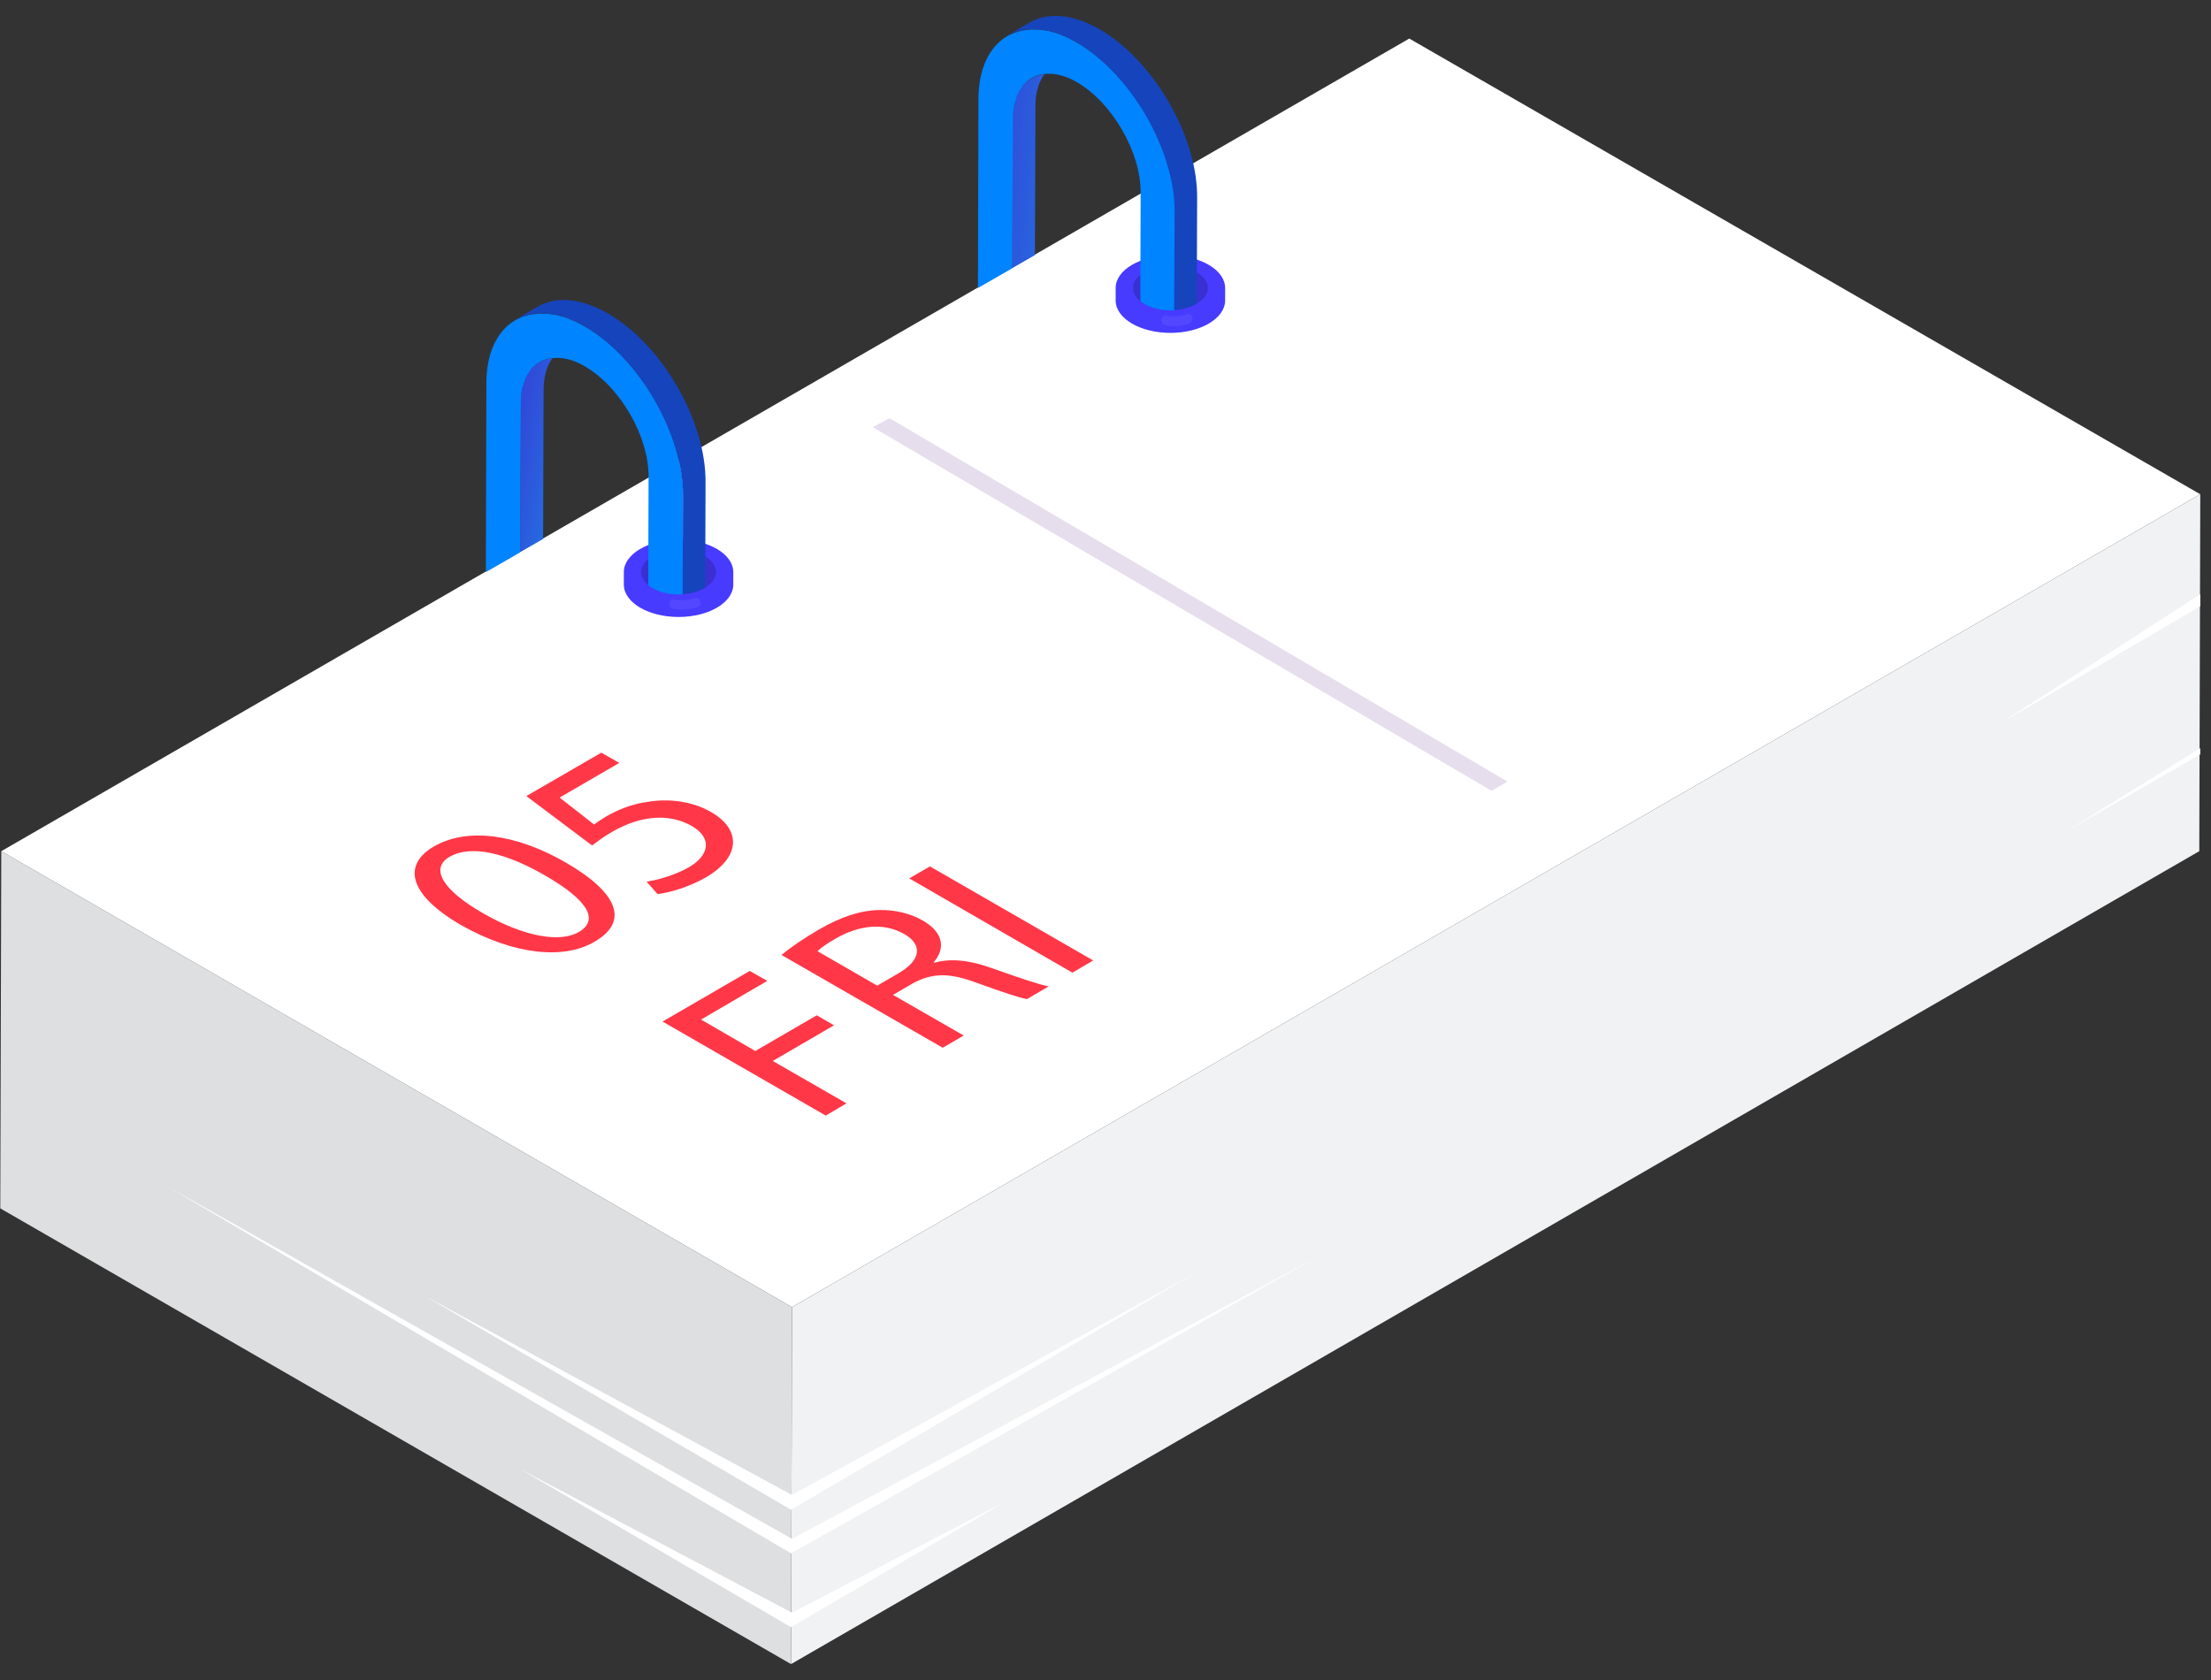 <?xml version="1.0" encoding="UTF-8"?> <svg xmlns="http://www.w3.org/2000/svg" width="100" height="76" viewBox="0 0 100 76" fill="none"><rect x="0" y="0" width="100" height="76" fill="#333333" stroke="none"/> <path d="M99.514 22.359L35.821 59.133L0.057 38.507L63.739 1.744L99.514 22.359Z" fill="white"></path> <path d="M99.515 22.359L99.47 38.506L35.776 75.281L35.822 59.133L99.515 22.359Z" fill="#F1F2F4"></path> <path d="M35.822 59.133L35.776 75.28L0.013 54.665L0.058 38.506L35.822 59.133Z" fill="#DEDFE1"></path> <path d="M35.822 72.956L23.524 66.457L35.776 73.611L45.52 67.901L35.822 72.956Z" fill="white"></path> <path d="M35.822 69.616L7.552 53.661L35.776 70.27L59.513 56.899L35.822 69.616Z" fill="white"></path> <path d="M35.822 67.63L19.251 58.648L35.776 68.296L54.042 57.599L35.822 67.63Z" fill="white"></path> <path d="M99.515 27.426V26.884L90.45 32.74L99.515 27.426Z" fill="white"></path> <path d="M99.515 34.128V33.846L93.457 37.604L99.515 34.128Z" fill="white"></path> <path d="M67.459 35.776L39.473 19.324L40.23 18.918L68.183 35.358L67.459 35.776Z" fill="#E6DEED"></path> <path d="M33.165 25.88C33.165 25.067 32.058 24.413 30.69 24.413C29.322 24.413 28.215 25.067 28.215 25.88C28.215 25.981 28.215 26.354 28.215 26.444C28.215 27.256 29.322 27.911 30.69 27.911C32.058 27.911 33.165 27.256 33.165 26.444C33.165 26.343 33.165 25.97 33.165 25.88Z" fill="#473BFF"></path> <path d="M32.386 25.88C32.386 26.433 31.628 26.884 30.69 26.884C29.752 26.884 28.995 26.433 28.995 25.88C28.995 25.327 29.752 24.876 30.69 24.876C31.628 24.864 32.386 25.316 32.386 25.88Z" fill="#3A30D1"></path> <path d="M25.389 14.314C25.445 14.336 25.502 14.348 25.558 14.359C25.502 14.336 25.445 14.325 25.389 14.314Z" fill="url(#paint0_linear)"></path> <path d="M24.157 14.19C24.213 14.178 24.27 14.167 24.326 14.167C24.27 14.167 24.213 14.178 24.157 14.19Z" fill="url(#paint1_linear)"></path> <path d="M24.959 14.212C25.016 14.223 25.072 14.224 25.128 14.235C25.072 14.224 25.016 14.223 24.959 14.212Z" fill="url(#paint2_linear)"></path> <path d="M24.552 14.178C24.609 14.178 24.665 14.178 24.721 14.178C24.665 14.167 24.609 14.178 24.552 14.178Z" fill="url(#paint3_linear)"></path> <path d="M23.467 14.382C23.512 14.359 23.569 14.336 23.614 14.314C23.557 14.336 23.512 14.359 23.467 14.382Z" fill="url(#paint4_linear)"></path> <path d="M23.795 14.257C23.851 14.246 23.896 14.223 23.953 14.212C23.908 14.223 23.851 14.246 23.795 14.257Z" fill="url(#paint5_linear)"></path> <path d="M23.773 17.056C23.806 16.988 23.84 16.943 23.874 16.887C23.852 16.954 23.806 17 23.773 17.056Z" fill="url(#paint6_linear)"></path> <path d="M25.841 14.472C25.897 14.494 25.942 14.506 25.999 14.539C25.954 14.517 25.897 14.494 25.841 14.472Z" fill="url(#paint7_linear)"></path> <path d="M24.044 16.649C24.089 16.604 24.145 16.571 24.19 16.526C24.145 16.571 24.089 16.604 24.044 16.649Z" fill="url(#paint8_linear)"></path> <path d="M23.603 17.587C23.614 17.519 23.637 17.474 23.66 17.417C23.648 17.474 23.614 17.519 23.603 17.587Z" fill="url(#paint9_linear)"></path> <path d="M24.044 16.65C23.976 16.717 23.931 16.808 23.886 16.898C23.852 16.954 23.806 16.999 23.784 17.067C23.739 17.169 23.705 17.293 23.671 17.417C23.66 17.473 23.626 17.53 23.614 17.586C23.58 17.778 23.558 17.992 23.558 18.218L23.524 24.977L24.564 24.379L24.586 17.62C24.586 17.011 24.745 16.537 24.993 16.198C24.688 16.232 24.428 16.345 24.202 16.537C24.145 16.571 24.089 16.605 24.044 16.65Z" fill="url(#paint10_linear)"></path> <path d="M26.463 14.777C26.304 14.686 26.157 14.607 26.011 14.54C25.954 14.517 25.909 14.494 25.852 14.472C25.762 14.427 25.66 14.393 25.57 14.359C25.513 14.336 25.457 14.325 25.4 14.314C25.31 14.291 25.231 14.257 25.14 14.246C25.084 14.235 25.027 14.224 24.971 14.224C24.892 14.212 24.812 14.19 24.733 14.19C24.677 14.19 24.62 14.19 24.564 14.19C24.485 14.19 24.417 14.178 24.338 14.19C24.281 14.19 24.225 14.201 24.168 14.212C24.1 14.223 24.032 14.224 23.965 14.235C23.908 14.246 23.852 14.269 23.806 14.28C23.75 14.303 23.682 14.314 23.626 14.336C23.569 14.359 23.524 14.382 23.479 14.404C23.422 14.427 23.366 14.449 23.309 14.483C22.507 14.946 21.998 15.939 21.998 17.338L21.975 25.88L23.524 24.988L23.558 18.229C23.558 18.004 23.58 17.789 23.614 17.597C23.626 17.53 23.648 17.485 23.671 17.428C23.705 17.304 23.739 17.18 23.784 17.078C23.818 17.011 23.852 16.965 23.886 16.909C23.942 16.83 23.987 16.729 24.044 16.661C24.089 16.616 24.145 16.582 24.191 16.537C24.405 16.345 24.677 16.232 24.982 16.198C25.412 16.153 25.92 16.255 26.451 16.571C28.045 17.496 29.345 19.73 29.334 21.569L29.322 25.293V26.478C29.628 26.726 30.125 26.895 30.69 26.895C30.758 26.895 30.814 26.884 30.882 26.884L30.893 24.887L30.905 22.461C30.916 19.64 28.916 16.187 26.463 14.777Z" fill="#0084FF"></path> <path d="M27.491 14.178C26.259 13.468 25.129 13.4 24.315 13.874L23.287 14.472C23.287 14.472 23.287 14.472 23.298 14.472C23.354 14.438 23.411 14.415 23.467 14.393C23.512 14.37 23.569 14.348 23.614 14.325C23.671 14.303 23.739 14.291 23.795 14.269C23.852 14.258 23.897 14.235 23.953 14.224C24.021 14.212 24.089 14.201 24.157 14.201C24.213 14.19 24.27 14.178 24.326 14.178C24.394 14.178 24.473 14.178 24.552 14.178C24.609 14.178 24.666 14.178 24.722 14.178C24.801 14.19 24.88 14.201 24.959 14.212C25.016 14.224 25.072 14.224 25.129 14.235C25.208 14.258 25.298 14.28 25.389 14.303C25.445 14.325 25.502 14.336 25.558 14.348C25.649 14.382 25.751 14.427 25.841 14.46C25.898 14.483 25.943 14.494 25.999 14.528C26.146 14.596 26.304 14.675 26.451 14.765C28.904 16.187 30.905 19.629 30.893 22.45L30.882 24.876L30.871 26.873C31.278 26.85 31.64 26.737 31.899 26.568V25.18L31.911 21.852C31.945 19.042 29.944 15.589 27.491 14.178Z" fill="#1544BC"></path> <path d="M31.447 27.053C31.131 27.155 30.826 27.177 30.498 27.121C30.227 27.076 30.193 27.505 30.475 27.55C30.837 27.606 31.199 27.584 31.538 27.471C31.798 27.403 31.707 26.974 31.447 27.053Z" fill="#5347FF"></path> <path d="M55.41 13.028C55.41 12.215 54.302 11.561 52.935 11.561C51.567 11.561 50.459 12.215 50.459 13.028C50.459 13.129 50.459 13.502 50.459 13.592C50.459 14.404 51.567 15.059 52.935 15.059C54.302 15.059 55.41 14.404 55.41 13.592C55.41 13.502 55.41 13.129 55.41 13.028Z" fill="#473BFF"></path> <path d="M54.63 13.028C54.63 13.581 53.873 14.032 52.935 14.032C51.996 14.032 51.239 13.581 51.239 13.028C51.239 12.475 51.996 12.023 52.935 12.023C53.873 12.023 54.63 12.475 54.63 13.028Z" fill="#3A30D1"></path> <path d="M47.633 1.462C47.69 1.484 47.746 1.495 47.802 1.507C47.746 1.495 47.69 1.484 47.633 1.462Z" fill="url(#paint11_linear)"></path> <path d="M46.401 1.349C46.458 1.337 46.514 1.326 46.57 1.326C46.514 1.326 46.458 1.337 46.401 1.349Z" fill="url(#paint12_linear)"></path> <path d="M47.204 1.371C47.26 1.383 47.317 1.383 47.373 1.394C47.317 1.383 47.26 1.383 47.204 1.371Z" fill="url(#paint13_linear)"></path> <path d="M45.712 1.54C45.757 1.518 45.813 1.484 45.858 1.473C45.802 1.484 45.757 1.518 45.712 1.54Z" fill="url(#paint14_linear)"></path> <path d="M46.04 1.416C46.096 1.405 46.141 1.383 46.197 1.371C46.152 1.383 46.096 1.405 46.04 1.416Z" fill="url(#paint15_linear)"></path> <path d="M46.017 4.215C46.051 4.147 46.085 4.102 46.119 4.046C46.096 4.102 46.051 4.147 46.017 4.215Z" fill="url(#paint16_linear)"></path> <path d="M48.086 1.631C48.142 1.653 48.187 1.665 48.243 1.698C48.198 1.665 48.142 1.653 48.086 1.631Z" fill="url(#paint17_linear)"></path> <path d="M46.288 3.809C46.334 3.763 46.39 3.73 46.435 3.685C46.39 3.718 46.334 3.752 46.288 3.809Z" fill="url(#paint18_linear)"></path> <path d="M45.848 4.734C45.859 4.666 45.882 4.621 45.904 4.565C45.893 4.621 45.859 4.678 45.848 4.734Z" fill="url(#paint19_linear)"></path> <path d="M46.288 3.809C46.221 3.876 46.175 3.967 46.13 4.057C46.096 4.113 46.051 4.158 46.028 4.226C45.983 4.328 45.949 4.452 45.915 4.576C45.904 4.632 45.87 4.689 45.859 4.745C45.825 4.937 45.802 5.151 45.802 5.377L45.769 12.136L46.808 11.538L46.831 4.779C46.831 4.17 46.989 3.696 47.238 3.357C46.933 3.391 46.673 3.504 46.447 3.696C46.39 3.718 46.334 3.752 46.288 3.809Z" fill="url(#paint20_linear)"></path> <path d="M48.707 1.924C48.549 1.834 48.402 1.755 48.255 1.687C48.199 1.665 48.153 1.642 48.097 1.62C48.007 1.574 47.905 1.541 47.814 1.507C47.758 1.484 47.701 1.473 47.645 1.462C47.554 1.439 47.475 1.405 47.396 1.394C47.34 1.383 47.283 1.371 47.227 1.371C47.147 1.36 47.068 1.338 46.989 1.338C46.933 1.338 46.876 1.338 46.82 1.338C46.74 1.338 46.673 1.326 46.594 1.338C46.537 1.338 46.481 1.349 46.424 1.36C46.356 1.371 46.288 1.371 46.221 1.383C46.164 1.394 46.108 1.417 46.062 1.428C46.006 1.45 45.938 1.462 45.882 1.484C45.825 1.507 45.78 1.529 45.735 1.552C45.678 1.575 45.621 1.597 45.565 1.631C44.763 2.094 44.254 3.087 44.254 4.486L44.231 13.027L45.78 12.136L45.814 5.377C45.814 5.151 45.836 4.937 45.87 4.745C45.882 4.678 45.904 4.632 45.927 4.576C45.961 4.452 45.995 4.328 46.04 4.226C46.074 4.158 46.108 4.113 46.142 4.057C46.198 3.978 46.243 3.876 46.3 3.809C46.345 3.764 46.401 3.73 46.447 3.685C46.661 3.493 46.933 3.38 47.238 3.346C47.667 3.301 48.176 3.402 48.707 3.718C50.301 4.644 51.601 6.878 51.59 8.717L51.578 12.441V13.626C51.883 13.874 52.381 14.043 52.946 14.043C53.014 14.043 53.07 14.032 53.138 14.032L53.149 12.034L53.161 9.609C53.161 6.799 51.16 3.346 48.707 1.924Z" fill="#0084FF"></path> <path d="M49.736 1.326C48.504 0.615 47.373 0.548 46.56 1.022L45.531 1.62C45.531 1.62 45.531 1.62 45.542 1.62C45.599 1.586 45.655 1.563 45.712 1.541C45.757 1.518 45.814 1.484 45.859 1.473C45.915 1.45 45.983 1.439 46.04 1.417C46.096 1.405 46.142 1.383 46.198 1.371C46.266 1.36 46.334 1.349 46.401 1.349C46.458 1.338 46.514 1.326 46.571 1.326C46.639 1.326 46.718 1.326 46.797 1.326C46.854 1.326 46.91 1.326 46.967 1.326C47.046 1.338 47.125 1.349 47.204 1.36C47.261 1.371 47.317 1.371 47.373 1.383C47.453 1.405 47.543 1.428 47.622 1.45C47.679 1.473 47.735 1.484 47.792 1.496C47.882 1.529 47.984 1.575 48.074 1.608C48.131 1.631 48.176 1.642 48.233 1.676C48.38 1.744 48.538 1.823 48.685 1.913C51.138 3.335 53.138 6.776 53.127 9.597L53.115 12.023L53.104 14.021C53.511 13.998 53.873 13.885 54.133 13.716V12.328L54.144 8.999C54.189 6.19 52.189 2.748 49.736 1.326Z" fill="#1544BC"></path> <path d="M53.692 14.212C53.376 14.314 53.07 14.336 52.742 14.28C52.471 14.235 52.437 14.664 52.72 14.72C53.082 14.777 53.443 14.754 53.782 14.641C54.042 14.551 53.952 14.133 53.692 14.212Z" fill="#5347FF"></path> <path d="M34.703 44.374L33.911 43.923L29.967 46.213L37.348 50.467L38.286 49.914L34.951 47.996L37.721 46.383L36.941 45.931L34.16 47.545L31.707 46.123L34.703 44.374Z" fill="#FF3747"></path> <path d="M36.975 43.031C37.076 42.919 37.359 42.704 37.822 42.445C38.828 41.869 39.936 41.711 40.897 42.253C41.745 42.738 41.654 43.438 40.648 44.024L39.676 44.589L36.975 43.031ZM47.43 44.622C47.001 44.543 46.108 44.239 44.83 43.787C43.892 43.449 43.033 43.336 42.264 43.55L42.231 43.528C42.751 42.93 42.705 42.196 41.733 41.643C41.168 41.316 40.445 41.147 39.744 41.169C38.885 41.192 38.037 41.474 37.02 42.061C36.364 42.445 35.731 42.873 35.347 43.201L42.638 47.398L43.587 46.845L40.388 45.006L41.281 44.487C42.174 44.002 42.954 44.002 44.186 44.464C45.305 44.871 46.119 45.141 46.447 45.198L47.43 44.622Z" fill="#FF3747"></path> <path d="M49.442 43.449L42.061 39.195L41.123 39.736L48.504 44.002L49.442 43.449Z" fill="#FF3747"></path> <path d="M21.851 41.316C19.907 40.199 19.489 39.251 20.325 38.766C21.32 38.19 22.913 38.597 24.666 39.612C26.485 40.662 27.163 41.587 26.18 42.162C25.321 42.659 23.705 42.377 21.851 41.316ZM25.581 39.014C23.309 37.705 21.116 37.434 19.624 38.292C18.189 39.127 18.483 40.481 20.868 41.858C23.253 43.2 25.491 43.415 26.87 42.614C28.452 41.711 28 40.413 25.581 39.014Z" fill="#FF3747"></path> <path d="M32.16 36.735C31.255 36.216 30.181 36.126 29.311 36.272C28.61 36.362 27.955 36.622 27.412 36.938C27.152 37.096 27.017 37.186 26.87 37.299L25.31 36.08L28.011 34.512L27.197 34.049L23.806 36.013L26.779 38.247C27.005 38.078 27.276 37.863 27.672 37.638C29.096 36.814 30.362 36.836 31.289 37.367C32.239 37.92 32.069 38.698 31.165 39.229C30.52 39.601 29.718 39.815 29.243 39.883L29.741 40.447C30.294 40.38 31.165 40.131 31.945 39.68C33.482 38.777 33.55 37.536 32.16 36.735Z" fill="#FF3747"></path> <defs> <linearGradient id="paint0_linear" x1="33.198" y1="15.745" x2="22.346" y2="13.757" gradientUnits="userSpaceOnUse"> <stop offset="0.13" stop-color="#00D8FF"></stop> <stop offset="0.133" stop-color="#00D7FF"></stop> <stop offset="0.443" stop-color="#1990EB"></stop> <stop offset="0.7" stop-color="#2B5CDD"></stop> <stop offset="0.893" stop-color="#363CD4"></stop> <stop offset="1" stop-color="#3A30D1"></stop> </linearGradient> <linearGradient id="paint1_linear" x1="33.18" y1="15.81" x2="22.33" y2="13.824" gradientUnits="userSpaceOnUse"> <stop offset="0.13" stop-color="#00D8FF"></stop> <stop offset="0.133" stop-color="#00D7FF"></stop> <stop offset="0.443" stop-color="#1990EB"></stop> <stop offset="0.7" stop-color="#2B5CDD"></stop> <stop offset="0.893" stop-color="#363CD4"></stop> <stop offset="1" stop-color="#3A30D1"></stop> </linearGradient> <linearGradient id="paint2_linear" x1="33.198" y1="15.719" x2="22.349" y2="13.739" gradientUnits="userSpaceOnUse"> <stop offset="0.13" stop-color="#00D8FF"></stop> <stop offset="0.133" stop-color="#00D7FF"></stop> <stop offset="0.443" stop-color="#1990EB"></stop> <stop offset="0.7" stop-color="#2B5CDD"></stop> <stop offset="0.893" stop-color="#363CD4"></stop> <stop offset="1" stop-color="#3A30D1"></stop> </linearGradient> <linearGradient id="paint3_linear" x1="33.195" y1="15.74" x2="22.343" y2="13.756" gradientUnits="userSpaceOnUse"> <stop offset="0.13" stop-color="#00D8FF"></stop> <stop offset="0.133" stop-color="#00D7FF"></stop> <stop offset="0.443" stop-color="#1990EB"></stop> <stop offset="0.7" stop-color="#2B5CDD"></stop> <stop offset="0.893" stop-color="#363CD4"></stop> <stop offset="1" stop-color="#3A30D1"></stop> </linearGradient> <linearGradient id="paint4_linear" x1="33.126" y1="16.104" x2="22.272" y2="14.123" gradientUnits="userSpaceOnUse"> <stop offset="0.13" stop-color="#00D8FF"></stop> <stop offset="0.133" stop-color="#00D7FF"></stop> <stop offset="0.443" stop-color="#1990EB"></stop> <stop offset="0.7" stop-color="#2B5CDD"></stop> <stop offset="0.893" stop-color="#363CD4"></stop> <stop offset="1" stop-color="#3A30D1"></stop> </linearGradient> <linearGradient id="paint5_linear" x1="33.155" y1="15.932" x2="22.306" y2="13.947" gradientUnits="userSpaceOnUse"> <stop offset="0.13" stop-color="#00D8FF"></stop> <stop offset="0.133" stop-color="#00D7FF"></stop> <stop offset="0.443" stop-color="#1990EB"></stop> <stop offset="0.7" stop-color="#2B5CDD"></stop> <stop offset="0.893" stop-color="#363CD4"></stop> <stop offset="1" stop-color="#3A30D1"></stop> </linearGradient> <linearGradient id="paint6_linear" x1="32.707" y1="18.596" x2="21.813" y2="16.601" gradientUnits="userSpaceOnUse"> <stop offset="0.13" stop-color="#00D8FF"></stop> <stop offset="0.133" stop-color="#00D7FF"></stop> <stop offset="0.443" stop-color="#1990EB"></stop> <stop offset="0.7" stop-color="#2B5CDD"></stop> <stop offset="0.893" stop-color="#363CD4"></stop> <stop offset="1" stop-color="#3A30D1"></stop> </linearGradient> <linearGradient id="paint7_linear" x1="33.181" y1="15.83" x2="22.333" y2="13.845" gradientUnits="userSpaceOnUse"> <stop offset="0.13" stop-color="#00D8FF"></stop> <stop offset="0.133" stop-color="#00D7FF"></stop> <stop offset="0.443" stop-color="#1990EB"></stop> <stop offset="0.7" stop-color="#2B5CDD"></stop> <stop offset="0.893" stop-color="#363CD4"></stop> <stop offset="1" stop-color="#3A30D1"></stop> </linearGradient> <linearGradient id="paint8_linear" x1="32.751" y1="18.166" x2="21.898" y2="16.183" gradientUnits="userSpaceOnUse"> <stop offset="0.13" stop-color="#00D8FF"></stop> <stop offset="0.133" stop-color="#00D7FF"></stop> <stop offset="0.443" stop-color="#1990EB"></stop> <stop offset="0.7" stop-color="#2B5CDD"></stop> <stop offset="0.893" stop-color="#363CD4"></stop> <stop offset="1" stop-color="#3A30D1"></stop> </linearGradient> <linearGradient id="paint9_linear" x1="32.588" y1="19.13" x2="21.72" y2="17.14" gradientUnits="userSpaceOnUse"> <stop offset="0.13" stop-color="#00D8FF"></stop> <stop offset="0.133" stop-color="#00D7FF"></stop> <stop offset="0.443" stop-color="#1990EB"></stop> <stop offset="0.7" stop-color="#2B5CDD"></stop> <stop offset="0.893" stop-color="#363CD4"></stop> <stop offset="1" stop-color="#3A30D1"></stop> </linearGradient> <linearGradient id="paint10_linear" x1="32.078" y1="22.011" x2="21.189" y2="20.017" gradientUnits="userSpaceOnUse"> <stop offset="0.13" stop-color="#00D8FF"></stop> <stop offset="0.133" stop-color="#00D7FF"></stop> <stop offset="0.443" stop-color="#1990EB"></stop> <stop offset="0.7" stop-color="#2B5CDD"></stop> <stop offset="0.893" stop-color="#363CD4"></stop> <stop offset="1" stop-color="#3A30D1"></stop> </linearGradient> <linearGradient id="paint11_linear" x1="58.134" y1="2.501" x2="42.496" y2="0.983" gradientUnits="userSpaceOnUse"> <stop offset="0.13" stop-color="#00D8FF"></stop> <stop offset="0.133" stop-color="#00D7FF"></stop> <stop offset="0.443" stop-color="#1990EB"></stop> <stop offset="0.7" stop-color="#2B5CDD"></stop> <stop offset="0.893" stop-color="#363CD4"></stop> <stop offset="1" stop-color="#3A30D1"></stop> </linearGradient> <linearGradient id="paint12_linear" x1="58.132" y1="2.463" x2="42.496" y2="0.944" gradientUnits="userSpaceOnUse"> <stop offset="0.13" stop-color="#00D8FF"></stop> <stop offset="0.133" stop-color="#00D7FF"></stop> <stop offset="0.443" stop-color="#1990EB"></stop> <stop offset="0.7" stop-color="#2B5CDD"></stop> <stop offset="0.893" stop-color="#363CD4"></stop> <stop offset="1" stop-color="#3A30D1"></stop> </linearGradient> <linearGradient id="paint13_linear" x1="58.135" y1="2.433" x2="42.503" y2="0.915" gradientUnits="userSpaceOnUse"> <stop offset="0.13" stop-color="#00D8FF"></stop> <stop offset="0.133" stop-color="#00D7FF"></stop> <stop offset="0.443" stop-color="#1990EB"></stop> <stop offset="0.7" stop-color="#2B5CDD"></stop> <stop offset="0.893" stop-color="#363CD4"></stop> <stop offset="1" stop-color="#3A30D1"></stop> </linearGradient> <linearGradient id="paint14_linear" x1="58.107" y1="2.698" x2="42.471" y2="1.18" gradientUnits="userSpaceOnUse"> <stop offset="0.13" stop-color="#00D8FF"></stop> <stop offset="0.133" stop-color="#00D7FF"></stop> <stop offset="0.443" stop-color="#1990EB"></stop> <stop offset="0.7" stop-color="#2B5CDD"></stop> <stop offset="0.893" stop-color="#363CD4"></stop> <stop offset="1" stop-color="#3A30D1"></stop> </linearGradient> <linearGradient id="paint15_linear" x1="58.128" y1="2.555" x2="42.484" y2="1.034" gradientUnits="userSpaceOnUse"> <stop offset="0.13" stop-color="#00D8FF"></stop> <stop offset="0.133" stop-color="#00D7FF"></stop> <stop offset="0.443" stop-color="#1990EB"></stop> <stop offset="0.7" stop-color="#2B5CDD"></stop> <stop offset="0.893" stop-color="#363CD4"></stop> <stop offset="1" stop-color="#3A30D1"></stop> </linearGradient> <linearGradient id="paint16_linear" x1="57.904" y1="5.278" x2="42.208" y2="3.753" gradientUnits="userSpaceOnUse"> <stop offset="0.13" stop-color="#00D8FF"></stop> <stop offset="0.133" stop-color="#00D7FF"></stop> <stop offset="0.443" stop-color="#1990EB"></stop> <stop offset="0.7" stop-color="#2B5CDD"></stop> <stop offset="0.893" stop-color="#363CD4"></stop> <stop offset="1" stop-color="#3A30D1"></stop> </linearGradient> <linearGradient id="paint17_linear" x1="58.125" y1="2.626" x2="42.485" y2="1.106" gradientUnits="userSpaceOnUse"> <stop offset="0.13" stop-color="#00D8FF"></stop> <stop offset="0.133" stop-color="#00D7FF"></stop> <stop offset="0.443" stop-color="#1990EB"></stop> <stop offset="0.7" stop-color="#2B5CDD"></stop> <stop offset="0.893" stop-color="#363CD4"></stop> <stop offset="1" stop-color="#3A30D1"></stop> </linearGradient> <linearGradient id="paint18_linear" x1="57.901" y1="4.863" x2="42.263" y2="3.346" gradientUnits="userSpaceOnUse"> <stop offset="0.13" stop-color="#00D8FF"></stop> <stop offset="0.133" stop-color="#00D7FF"></stop> <stop offset="0.443" stop-color="#1990EB"></stop> <stop offset="0.7" stop-color="#2B5CDD"></stop> <stop offset="0.893" stop-color="#363CD4"></stop> <stop offset="1" stop-color="#3A30D1"></stop> </linearGradient> <linearGradient id="paint19_linear" x1="57.884" y1="5.814" x2="42.147" y2="4.285" gradientUnits="userSpaceOnUse"> <stop offset="0.13" stop-color="#00D8FF"></stop> <stop offset="0.133" stop-color="#00D7FF"></stop> <stop offset="0.443" stop-color="#1990EB"></stop> <stop offset="0.7" stop-color="#2B5CDD"></stop> <stop offset="0.893" stop-color="#363CD4"></stop> <stop offset="1" stop-color="#3A30D1"></stop> </linearGradient> <linearGradient id="paint20_linear" x1="57.558" y1="8.809" x2="41.866" y2="7.284" gradientUnits="userSpaceOnUse"> <stop offset="0.13" stop-color="#00D8FF"></stop> <stop offset="0.133" stop-color="#00D7FF"></stop> <stop offset="0.443" stop-color="#1990EB"></stop> <stop offset="0.7" stop-color="#2B5CDD"></stop> <stop offset="0.893" stop-color="#363CD4"></stop> <stop offset="1" stop-color="#3A30D1"></stop> </linearGradient> </defs> </svg> 